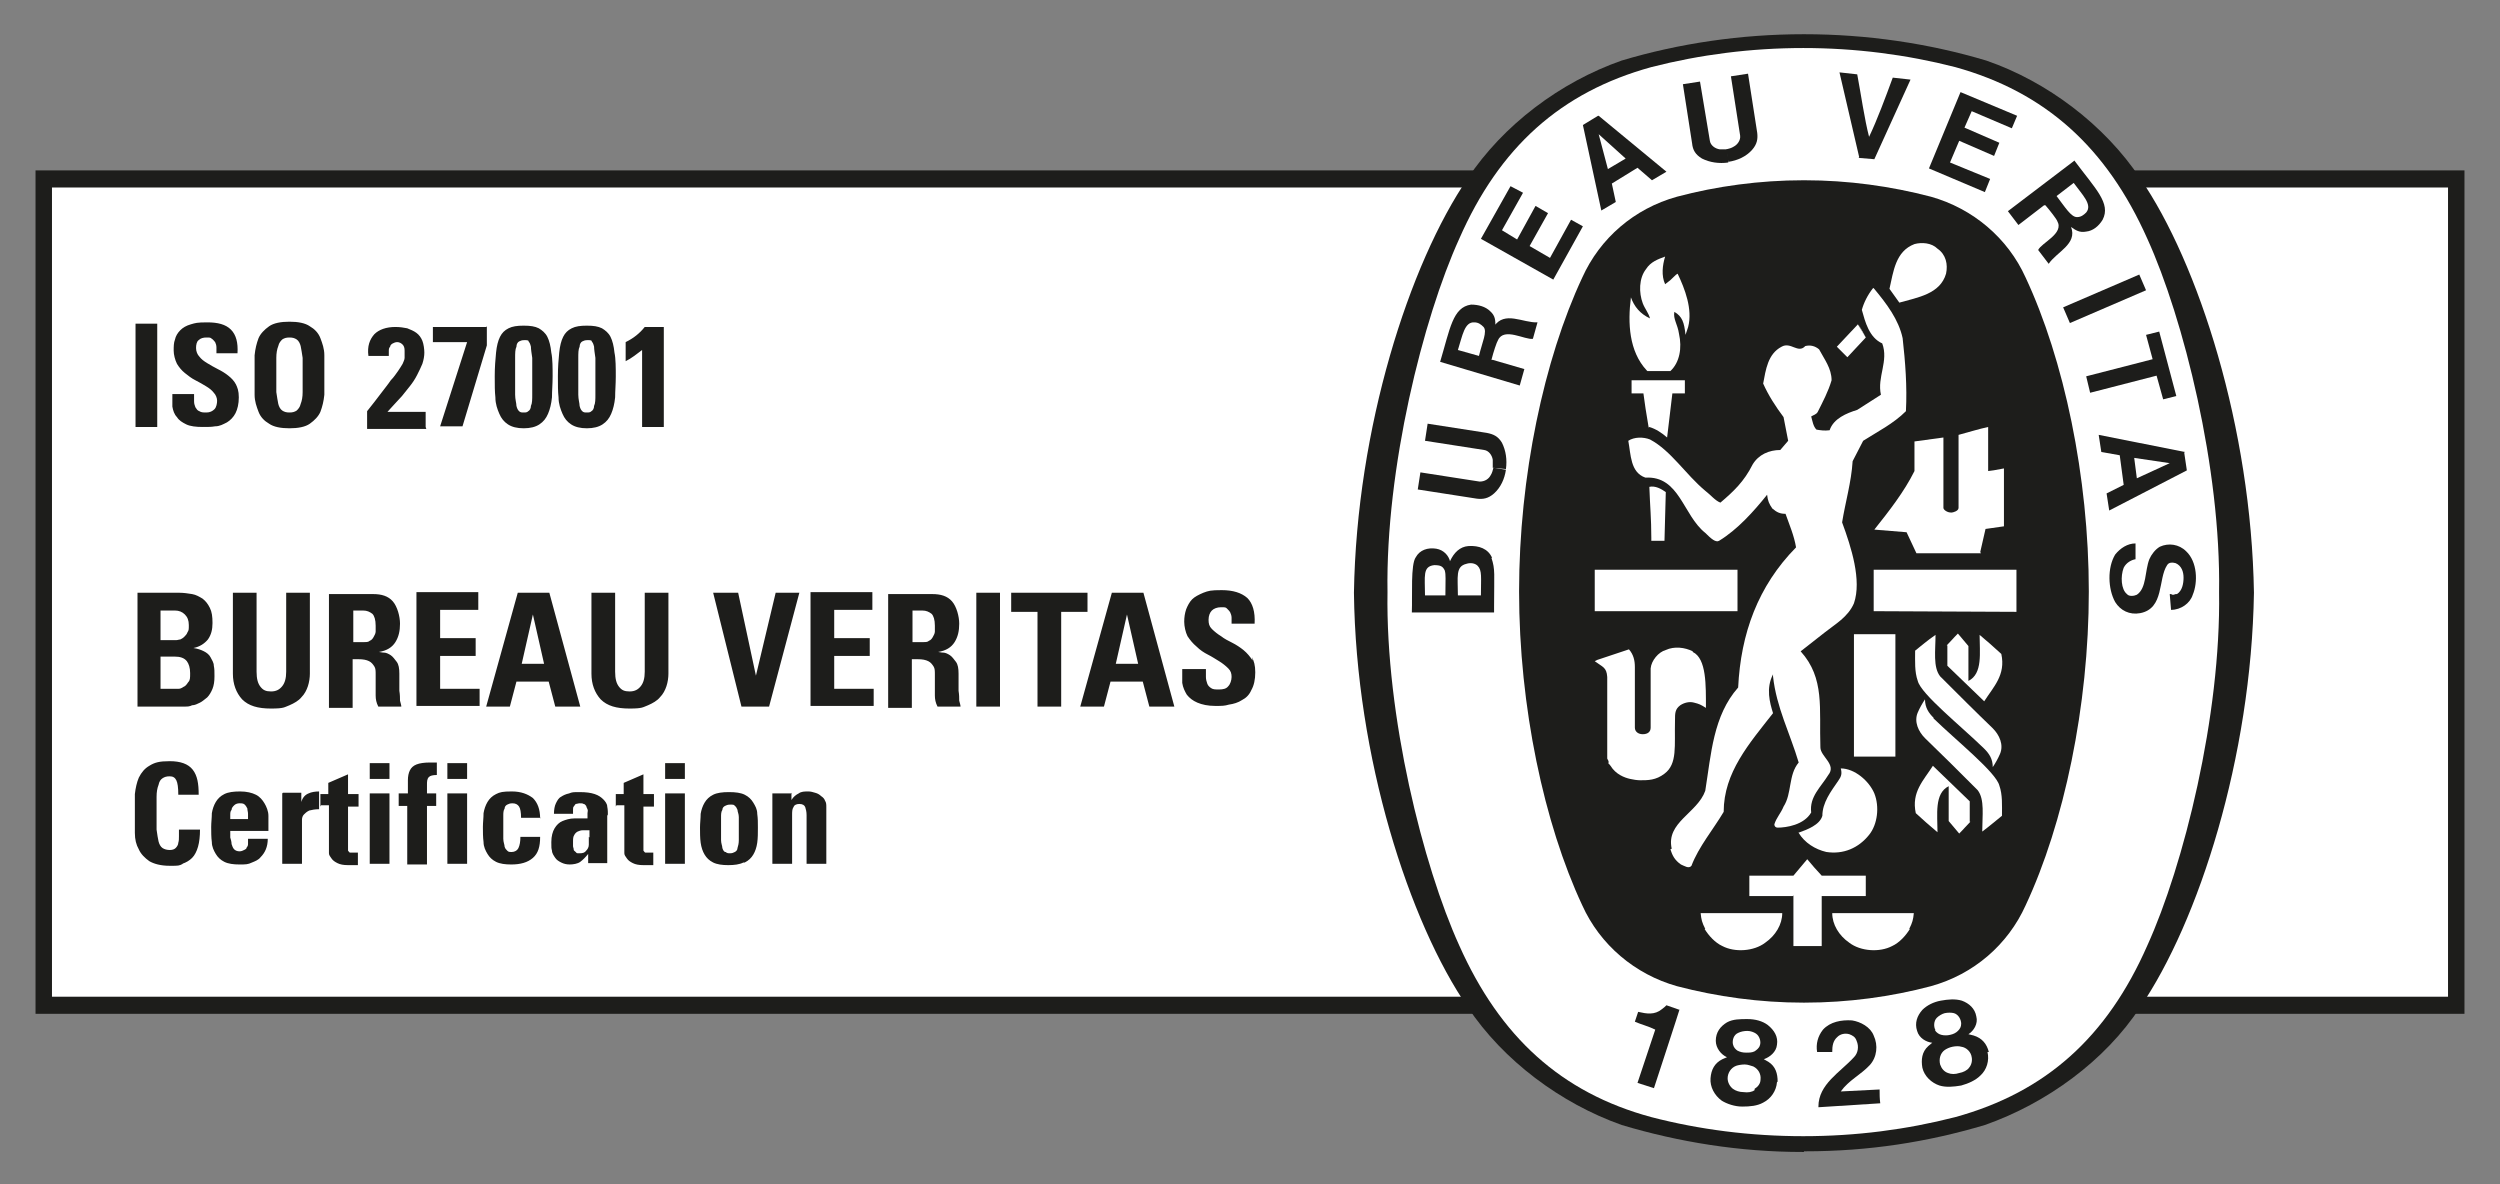 <?xml version="1.0" encoding="UTF-8"?>
<svg id="Livello_1" data-name="Livello 1" xmlns="http://www.w3.org/2000/svg" width="380" height="180" version="1.1" viewBox="0 0 380 180">
  <rect x="0" y="0" width="380" height="180" fill="#808080" stroke="none"/>
  <rect x="6.6" y="27.2" width="366.8" height="125.6" style="fill: #fff; stroke-width: 0px;"/>
  <polygon points="373.4 152.8 373.4 151.5 7.9 151.5 7.9 28.5 372.1 28.5 372.1 152.8 373.4 152.8 373.4 151.5 373.4 152.8 374.6 152.8 374.6 25.9 5.4 25.9 5.4 154.1 374.6 154.1 374.6 152.8 373.4 152.8" style="fill: #1d1d1b; stroke-width: 0px;"/>
  <path d="M95.1,54.9c.4-.2.9-.5,1.3-.8.4-.3.8-.6,1.2-.9v11.7h3.3v-15.2h-2.9c-.4.5-.8.9-1.3,1.3-.5.4-1,.7-1.6,1v2.8ZM86.9,49.9c-.6.3-1,.7-1.3,1.3-.3.6-.5,1.4-.6,2.4-.1,1-.2,2.2-.2,3.6s0,2.3.1,3.2c0,1,.3,1.8.6,2.5.3.7.7,1.2,1.3,1.6.6.4,1.4.6,2.4.6s1.8-.2,2.4-.6c.6-.4,1-.9,1.3-1.6.3-.7.5-1.5.6-2.5,0-1,.1-2,.1-3.2s0-2.7-.2-3.6c-.1-1-.3-1.8-.6-2.4-.3-.6-.8-1-1.3-1.3-.6-.3-1.3-.4-2.3-.4s-1.7.1-2.3.4ZM89.9,51.9c.2.1.3.4.4.8,0,.4.1,1,.2,1.7,0,.7,0,1.7,0,2.8s0,2.1,0,2.8c0,.7,0,1.3-.2,1.7,0,.4-.2.7-.4.8-.2.2-.4.2-.7.2s-.5,0-.7-.2c-.2-.2-.3-.4-.4-.8,0-.4-.2-1-.2-1.7,0-.7,0-1.7,0-2.8s0-2.1,0-2.8c0-.7,0-1.3.2-1.7,0-.4.2-.7.4-.8.2-.1.4-.2.8-.2s.6,0,.7.2ZM77.3,49.9c-.6.3-1,.7-1.3,1.3-.3.6-.5,1.4-.6,2.4-.1,1-.2,2.2-.2,3.6s0,2.3.1,3.2c0,1,.3,1.8.6,2.5.3.7.7,1.2,1.3,1.6.6.4,1.4.6,2.4.6s1.8-.2,2.4-.6c.6-.4,1-.9,1.3-1.6.3-.7.5-1.5.6-2.5,0-1,.1-2,.1-3.2s0-2.7-.2-3.6c-.1-1-.3-1.8-.6-2.4-.3-.6-.8-1-1.3-1.3-.6-.3-1.3-.4-2.3-.4s-1.7.1-2.3.4ZM80.3,51.9c.2.1.3.4.4.8,0,.4.1,1,.2,1.7,0,.7,0,1.7,0,2.8s0,2.1,0,2.8c0,.7,0,1.3-.2,1.7,0,.4-.2.7-.4.8-.2.2-.4.2-.7.2s-.5,0-.7-.2c-.2-.2-.3-.4-.4-.8,0-.4-.2-1-.2-1.7,0-.7,0-1.7,0-2.8s0-2.1,0-2.8c0-.7,0-1.3.2-1.7,0-.4.2-.7.4-.8.2-.1.4-.2.8-.2s.6,0,.7.2ZM73.9,49.7h-8.1v2.3h5.2l-4.1,12.8h3.4l3.7-12.3v-2.9ZM64.7,64.9v-2.3h-5.8c.3-.3.6-.7,1-1.1.4-.4.8-.9,1.2-1.3.4-.5.8-1,1.2-1.5.4-.5.8-1.1,1.1-1.7.3-.6.6-1.2.8-1.7.2-.6.3-1.2.3-1.7s-.1-1.3-.3-1.8c-.2-.5-.5-.9-.9-1.2-.4-.3-.9-.5-1.4-.7-.5-.1-1.1-.2-1.8-.2-1.4,0-2.5.4-3.2,1.1-.7.8-1.1,1.8-.9,3.3h3.1c0-.2,0-.5,0-.7,0-.3,0-.5.2-.7,0-.2.2-.4.4-.5.2-.1.4-.2.7-.2s.7.2.9.5c.2.3.2.6.2,1s0,.6,0,.9c0,.3-.2.6-.3.9-.2.3-.4.7-.7,1.1-.3.4-.6.9-1.1,1.4-.4.6-.9,1.2-1.5,2-.6.8-1.3,1.7-2.1,2.7v2.7h9ZM47.1,64.4c.7-.5,1.3-1.1,1.6-1.8.3-.8.5-1.6.6-2.6,0-1,0-2,0-3s0-2,0-3c0-1-.3-1.8-.6-2.6-.3-.8-.9-1.4-1.6-1.8-.7-.5-1.8-.7-3.1-.7s-2.4.2-3.1.7c-.7.5-1.3,1.1-1.6,1.8-.3.8-.5,1.6-.6,2.6,0,1,0,2,0,3s0,2,0,3c0,1,.3,1.8.6,2.6.3.8.9,1.4,1.6,1.8.7.5,1.8.7,3.1.7s2.4-.2,3.1-.7ZM42.9,62.4c-.3-.2-.5-.6-.6-1-.1-.5-.2-1.1-.3-1.8,0-.7,0-1.6,0-2.6s0-1.9,0-2.6c0-.7.1-1.3.3-1.8.1-.5.4-.8.6-1,.3-.2.6-.3,1.1-.3s.8.1,1.1.3c.3.2.5.6.6,1,.1.5.2,1.1.3,1.8,0,.7,0,1.6,0,2.6s0,1.9,0,2.6c0,.7-.1,1.3-.3,1.8-.1.5-.4.8-.6,1-.3.2-.6.3-1.1.3s-.8-.1-1.1-.3ZM35.9,58.5c-.3-.6-.7-1-1.2-1.4-.5-.4-1-.7-1.6-1-.6-.3-1.1-.6-1.6-.9-.5-.3-.9-.6-1.2-1-.3-.3-.5-.8-.5-1.3s.1-1,.4-1.2c.3-.3.7-.4,1.2-.4s.6,0,.8.2c.2.1.3.3.5.5.1.2.2.5.2.8,0,.3,0,.6,0,.9h3.2c.1-1.6-.2-2.8-1-3.6-.8-.8-2-1.1-3.6-1.1s-1.8.1-2.5.3c-.7.2-1.2.5-1.6.9-.4.4-.7.9-.8,1.4-.2.5-.2,1.1-.2,1.7s.2,1.4.5,2c.3.5.7,1,1.2,1.4.5.4,1,.8,1.6,1.1.6.3,1.1.6,1.6.9.5.3.9.6,1.2,1,.3.3.5.8.5,1.2s-.1,1-.4,1.3c-.3.3-.7.5-1.2.5s-.8,0-1.1-.2c-.3-.1-.4-.3-.6-.6-.1-.3-.2-.5-.2-.9,0-.3,0-.7,0-1.1h-3.3c0,.7,0,1.3,0,1.9.1.6.3,1.2.7,1.6.3.5.8.8,1.4,1.1.6.3,1.5.4,2.5.4s1.3,0,1.9-.1c.7,0,1.2-.3,1.8-.6.5-.3,1-.8,1.3-1.4.3-.6.5-1.4.5-2.4s-.2-1.5-.5-2.1ZM23.9,64.9v-15.7h-3.3v15.7h3.3Z" style="fill: #1d1d1b; stroke-width: 0px;"/>
  <path d="M190.4,100.4c-.4-.6-.8-1.1-1.4-1.6-.5-.4-1.1-.8-1.7-1.1-.6-.3-1.2-.6-1.7-1-.5-.3-1-.7-1.4-1.1-.4-.4-.5-.8-.5-1.4s.2-1.1.5-1.4c.3-.3.8-.5,1.4-.5s.7,0,.9.2c.2.2.4.4.5.6.1.2.2.5.2.8,0,.3,0,.6,0,.9h3.5c.1-1.8-.3-3.1-1.1-3.9-.9-.8-2.2-1.2-3.9-1.2s-2,.1-2.8.4c-.7.3-1.3.6-1.7,1-.4.4-.7,1-.9,1.5-.2.6-.3,1.2-.3,1.9s.2,1.6.5,2.2c.4.6.8,1.1,1.4,1.6.5.5,1.1.9,1.7,1.2.6.3,1.2.7,1.7,1,.5.3,1,.7,1.4,1.1.4.4.5.8.5,1.3s-.2,1.1-.5,1.4c-.3.4-.8.5-1.4.5s-.9,0-1.2-.2c-.3-.2-.5-.4-.6-.7-.1-.3-.2-.6-.2-1,0-.4,0-.8,0-1.2h-3.6c0,.7,0,1.5,0,2.1.1.7.4,1.3.7,1.8.4.5.9.9,1.6,1.2.7.3,1.6.5,2.7.5s1.4,0,2.1-.2c.7-.1,1.4-.3,2-.7.6-.3,1.1-.8,1.4-1.5.4-.7.6-1.6.6-2.7s-.2-1.7-.5-2.3ZM167.8,107.4l1-3.8h4.9l1,3.8h3.8l-4.7-17.3h-4.8l-4.8,17.3h3.6ZM173,100.9h-3.4l1.7-7.5h0l1.7,7.5ZM153.7,90.1v2.9h4v14.4h3.6v-14.4h4v-2.9h-11.7ZM152,107.4v-17.3h-3.6v17.3h3.6ZM138.6,100.2h.9c.7,0,1.2.1,1.6.3.4.2.6.5.8.8.2.3.2.7.2,1.2,0,.5,0,.9,0,1.5s0,1.1,0,1.7c0,.6.1,1.1.4,1.7h3.5c0-.2-.1-.5-.2-.9,0-.4,0-.9-.1-1.5,0-.5,0-1,0-1.5,0-.5,0-.9,0-1.1,0-.8-.1-1.4-.4-1.8-.3-.4-.6-.8-.9-1-.3-.2-.7-.4-1-.4-.4,0-.6-.1-.8-.1h0c1.2-.2,2-.7,2.5-1.5.5-.8.7-1.7.7-2.8s-.4-2.6-1.1-3.4c-.7-.8-1.7-1.1-3-1.1h-6.7v17.3h3.6v-7.2ZM138.6,92.8h1.6c.6,0,1,.2,1.4.5.3.3.5.9.5,1.8s0,.6,0,.9c0,.3-.2.6-.3.8-.1.2-.3.5-.6.6-.2.2-.5.2-.9.2h-1.6v-4.8ZM132.8,107.4v-2.7h-6v-5h5.4v-2.7h-5.4v-4.3h5.8v-2.7h-9.4v17.3h9.6ZM112.7,107.4h4.2l4.6-17.3h-3.6l-3,12.6h0l-2.7-12.6h-3.8l4.3,17.3ZM98,90.1v12c0,1-.2,1.7-.6,2.2-.4.5-.9.8-1.7.8s-1.2-.2-1.6-.7c-.4-.5-.6-1.2-.6-2.3v-12h-3.6v12.3c0,1.6.5,2.9,1.4,3.9,1,1,2.4,1.4,4.4,1.4s2-.2,2.8-.5c.7-.3,1.4-.7,1.8-1.2.5-.5.8-1.1,1-1.7.2-.6.3-1.3.3-1.9v-12.3h-3.6ZM77.5,107.4l1-3.8h4.9l1,3.8h3.8l-4.7-17.3h-4.8l-4.8,17.3h3.6ZM82.7,100.9h-3.4l1.7-7.5h0l1.7,7.5ZM72.9,107.4v-2.7h-6v-5h5.4v-2.7h-5.4v-4.3h5.8v-2.7h-9.4v17.3h9.6ZM53.6,100.2h.9c.7,0,1.2.1,1.6.3.4.2.6.5.8.8.2.3.2.7.2,1.2,0,.5,0,.9,0,1.5s0,1.1,0,1.7c0,.6.1,1.1.4,1.7h3.5c0-.2-.1-.5-.2-.9,0-.4,0-.9-.1-1.5,0-.5,0-1,0-1.5,0-.5,0-.9,0-1.1,0-.8-.1-1.4-.4-1.8-.3-.4-.6-.8-.9-1-.3-.2-.7-.4-1-.4-.4,0-.6-.1-.8-.1h0c1.2-.2,2-.7,2.5-1.5.5-.8.7-1.7.7-2.8s-.4-2.6-1.1-3.4c-.7-.8-1.7-1.1-3-1.1h-6.7v17.3h3.6v-7.2ZM53.6,92.8h1.6c.6,0,1,.2,1.4.5.3.3.5.9.5,1.8s0,.6,0,.9c0,.3-.2.6-.3.8-.1.2-.3.5-.6.6-.2.2-.5.2-.9.2h-1.6v-4.8ZM43.5,90.1v12c0,1-.2,1.7-.6,2.2-.4.5-.9.8-1.7.8s-1.2-.2-1.6-.7c-.4-.5-.6-1.2-.6-2.3v-12h-3.6v12.3c0,1.6.5,2.9,1.4,3.9,1,1,2.4,1.4,4.4,1.4s2-.2,2.8-.5c.7-.3,1.4-.7,1.8-1.2.5-.5.8-1.1,1-1.7.2-.6.3-1.3.3-1.9v-12.3h-3.6ZM27.2,107.4c.3,0,.6,0,.9,0,.4,0,.7,0,1.1-.2.4,0,.8-.2,1.2-.4.4-.2.7-.5,1.1-.8.3-.3.6-.8.8-1.3.2-.5.3-1.1.3-1.9s0-1.1-.1-1.6c0-.5-.3-.9-.5-1.3-.2-.4-.6-.7-1-.9-.4-.2-.9-.4-1.6-.5h0c1-.2,1.7-.7,2.2-1.3.5-.7.7-1.5.7-2.5s-.1-1.7-.4-2.3c-.3-.6-.6-1-1.1-1.4-.5-.3-1-.6-1.6-.7-.6-.1-1.3-.2-1.9-.2h-6.4v17.3h6.4ZM24.4,99.8h2.1c.9,0,1.5.2,1.9.7.3.4.5,1,.5,1.8s0,1.1-.3,1.4c-.2.3-.4.6-.7.7-.3.2-.5.3-.8.3-.3,0-.5,0-.7,0h-2v-4.9ZM24.4,92.8h2.2c.6,0,1.1.2,1.5.6.4.4.6.9.6,1.6s0,.8-.2,1.1c-.1.3-.3.5-.5.7-.2.2-.4.3-.6.4-.2,0-.4.1-.6.1h-2.4v-4.4Z" style="fill: #1d1d1b; stroke-width: 0px;"/>
  <path d="M120.4,120.6h-3v10.7h3v-7.4c0-.5,0-.9.2-1.2.1-.3.4-.5.9-.5s.8.2.9.5c.1.3.2.7.2,1.2v7.4h3v-8.6c0-.4,0-.7-.2-1-.1-.3-.3-.5-.6-.7-.2-.2-.5-.4-.9-.5-.3-.1-.7-.2-1-.2-.6,0-1.1,0-1.5.3-.4.2-.8.5-1.1,1h0v-1.1ZM113.2,131.1c.6-.3,1-.7,1.3-1.2.3-.5.5-1.1.6-1.8s.1-1.5.1-2.3,0-1.4-.1-2.1c0-.7-.3-1.2-.6-1.7-.3-.5-.7-.9-1.3-1.2-.6-.3-1.4-.4-2.4-.4s-1.8.1-2.4.4c-.6.3-1,.7-1.3,1.2-.3.5-.5,1.1-.6,1.7,0,.7-.1,1.4-.1,2.1s0,1.6.1,2.3.3,1.3.6,1.8c.3.5.7.9,1.3,1.2.6.3,1.4.4,2.3.4s1.7-.1,2.3-.4ZM110.2,129.5c-.2-.1-.3-.3-.4-.6,0-.3-.2-.7-.2-1.2,0-.5,0-1.2,0-2s0-1,0-1.5c0-.4,0-.8.2-1.1,0-.3.2-.5.4-.6.2-.1.4-.2.8-.2s.6,0,.7.2c.2.1.3.4.4.6,0,.3.2.6.2,1.1,0,.4,0,.9,0,1.5,0,.8,0,1.5,0,2,0,.5-.1.9-.2,1.2,0,.3-.2.5-.4.6-.2.1-.4.2-.7.2s-.5,0-.7-.2ZM104.1,120.6h-3v10.7h3v-10.7ZM101.1,116v2.4h3v-2.4h-3ZM93.7,122.4h1.2v6.6c0,.2,0,.4,0,.7,0,.3.2.5.4.8.2.3.5.5.9.7.4.2.9.3,1.6.3s.7,0,.9,0c.2,0,.5,0,.6,0v-1.9c0,0-.2,0-.3,0h-.3c-.2,0-.4,0-.6,0-.1,0-.2-.2-.3-.3,0-.1,0-.3,0-.4,0-.2,0-.4,0-.6v-5.7h1.6v-1.9h-1.6v-3l-3,1.3v1.7h-1.2v1.9ZM92.4,124c0-.5,0-.9-.1-1.4,0-.4-.3-.8-.6-1.1-.3-.3-.7-.6-1.3-.8-.6-.2-1.3-.3-2.3-.3s-1.1,0-1.6.2c-.5.1-.9.3-1.2.5-.4.2-.6.6-.8,1-.2.4-.3,1-.3,1.6h2.9c0-.2,0-.4,0-.6,0-.2,0-.4.1-.5s.2-.3.3-.4c.2,0,.4-.1.6-.1s.5,0,.6.1c.2,0,.3.2.4.3,0,.1.1.3.2.5s0,.4,0,.6v.8c-.7,0-1.4,0-2,0-.7,0-1.3.2-1.8.4-.5.2-.9.6-1.2,1.1-.3.5-.5,1.2-.5,2.1s0,.9.1,1.3c0,.4.3.8.5,1.1.2.3.5.5.9.7.4.2.8.3,1.3.3s1.2-.1,1.6-.4c.4-.3.8-.7,1.2-1.2h0v1.4h2.9c0-.3,0-.7,0-1,0-.3,0-.7,0-1v-5.4ZM89.5,127.2c0,.4,0,.8,0,1.2,0,.4-.2.7-.4.9-.2.3-.5.4-1,.4s-.4,0-.6-.2-.3-.2-.3-.4c0-.2-.1-.3-.1-.5,0-.2,0-.4,0-.6,0-.5,0-.8.2-1.1.1-.2.3-.4.5-.5.2-.1.5-.2.8-.2.3,0,.7,0,1,0,0,.3,0,.6,0,1.1ZM82.1,124.4c0-1.4-.4-2.4-1.1-3.1-.8-.6-1.8-1-3.2-1s-1.8.1-2.4.4c-.6.3-1,.7-1.3,1.2-.3.5-.5,1.1-.6,1.7,0,.7-.1,1.4-.1,2.1s0,1.6.1,2.3c0,.7.3,1.3.6,1.8.3.5.7.9,1.3,1.2.6.3,1.4.4,2.3.4,1.4,0,2.5-.3,3.3-1,.8-.7,1.1-1.7,1.1-3.2h-3c0,.7-.1,1.3-.3,1.7-.2.4-.6.6-1,.6s-.5,0-.7-.2-.3-.3-.4-.6c0-.3-.2-.7-.2-1.2,0-.5,0-1.2,0-2s0-1,0-1.5c0-.4,0-.8.2-1.1,0-.3.2-.5.4-.6.2-.1.4-.2.8-.2.5,0,.8.2,1,.5.2.3.3.9.3,1.7h3ZM71,120.6h-3v10.7h3v-10.7ZM68,116v2.4h3v-2.4h-3ZM66.4,115.9c-.2,0-.4,0-.5,0s-.3,0-.5,0c-.9,0-1.6.1-2.1.3-.5.2-.8.5-1,.9-.2.4-.3.9-.3,1.5,0,.6,0,1.3,0,2h-1.4v1.9h1.3v8.9h3v-8.9h1.4v-1.9h-1.4v-1.3c0-.5,0-.9.3-1.2.2-.2.6-.3,1.2-.3v-1.9ZM59.2,120.6h-3v10.7h3v-10.7ZM56.2,116v2.4h3v-2.4h-3ZM48.8,122.4h1.2v6.6c0,.2,0,.4,0,.7,0,.3.2.5.4.8.2.3.5.5.9.7.4.2.9.3,1.6.3s.7,0,.9,0c.2,0,.5,0,.6,0v-1.9c0,0-.2,0-.3,0h-.3c-.2,0-.4,0-.6,0-.1,0-.2-.2-.3-.3,0-.1,0-.3,0-.4,0-.2,0-.4,0-.6v-5.7h1.6v-1.9h-1.6v-3l-3,1.3v1.7h-1.2v1.9ZM42.9,120.6v10.7h3v-5.8c0-.3,0-.6,0-.9,0-.3.1-.6.3-.8s.4-.4.8-.6c.4-.1.9-.2,1.5-.2v-2.7c-.6,0-1.2.1-1.6.3-.5.2-.9.6-1.1,1.3h0v-1.4h-2.8ZM40.8,126.4c0-.9,0-1.7,0-2.4,0-.7-.3-1.4-.6-1.9-.3-.5-.7-1-1.3-1.3-.6-.3-1.4-.5-2.4-.5s-1.8.1-2.4.4c-.6.3-1,.7-1.3,1.2-.3.5-.5,1.1-.6,1.7,0,.7-.1,1.4-.1,2.1s0,1.6.1,2.3c0,.7.3,1.3.6,1.8.3.5.7.9,1.3,1.2.6.3,1.4.4,2.3.4s1.3,0,1.9-.3c.5-.2,1-.4,1.3-.8.7-.7,1.1-1.6,1.1-2.8h-3c0,.2,0,.5,0,.7,0,.2,0,.4-.2.6,0,.2-.2.3-.4.4-.2.1-.4.2-.7.2s-.6-.1-.8-.3c-.2-.2-.3-.5-.4-.8,0-.3-.1-.7-.2-1,0-.4,0-.7,0-1h5.8ZM35,124.7c0-.2,0-.5,0-.8s0-.6.2-.8c0-.3.2-.5.4-.7.2-.2.5-.3.8-.3s.6,0,.8.2c.2.2.3.4.4.6,0,.3.1.5.1.8,0,.3,0,.6,0,.8h-2.8ZM27.7,131.3c.6-.2,1.1-.5,1.5-.9.4-.4.7-1,.9-1.7.2-.7.3-1.6.3-2.6h-3.2c0,.3,0,.6,0,1,0,.4,0,.7-.1,1,0,.3-.2.6-.4.8-.2.2-.5.3-.9.3s-.8-.1-1.1-.3c-.3-.2-.5-.6-.6-1-.1-.5-.2-1-.3-1.8,0-.7,0-1.6,0-2.5s0-1.8,0-2.5c0-.7.1-1.3.3-1.8.1-.5.3-.8.6-1,.3-.2.6-.3,1.1-.3s.8.2,1,.6c.2.4.3,1.1.3,2.2h3.1c0-1.7-.2-2.9-.9-3.8-.7-.9-1.9-1.3-3.5-1.3s-2.3.2-3.1.7c-.7.4-1.2,1-1.6,1.8-.3.7-.5,1.6-.6,2.5,0,1,0,1.9,0,3s0,2,0,2.9c0,1,.2,1.8.6,2.5.3.7.9,1.3,1.6,1.8.7.4,1.7.7,3.1.7s1.4,0,2-.3Z" style="fill: #1d1d1b; stroke-width: 0px;"/>
  <path d="M274.2,175h.2c9.6,0,18.6-1.4,27.3-4,9.4-3.3,18.3-9.8,23.6-17.9,8.9-13,16.9-38,17.3-63h0c-.4-25-8.4-50.1-17.3-63-5.4-8.1-14.1-14.7-23.4-17.9-8.7-2.6-18.1-4-27.7-4s-19,1.4-27.7,4c-9.4,3.3-18,9.8-23.4,17.9-8.9,13-16.9,38-17.3,63h0c.3,25,8.4,50.1,17.3,63,5.4,8.1,14.1,14.6,23.4,17.9,8.7,2.6,17.9,4.1,27.5,4.1h.2Z" style="fill: #1d1d1b; stroke-width: 0px;"/>
  <path d="M337.3,90c.3,18.8-5.4,41.6-10.9,53.7-6.1,13.9-15.4,22.3-29.2,26.1-7.4,1.9-15.1,2.9-23.1,2.9s-15.8-1-23.1-2.9c-13.7-3.7-23-12.2-29.2-26.1-5.5-12.1-11.2-34.9-10.9-53.7-.3-18.8,5.4-41.6,10.9-53.7,6.1-13.9,15.4-22.3,29.2-26.1,7.4-1.9,15.2-2.9,23.1-2.9s15.7,1,23.1,2.9c13.7,3.8,23,12.2,29.2,26.1,5.5,12.1,11.2,34.9,10.9,53.7Z" style="fill: #fff; stroke-width: 0px;"/>
  <path d="M274.3,27.4c6.6,0,13.1.9,19.2,2.5,6.4,1.8,11.7,6.3,14.4,12.3,5.8,12.4,9.6,30.2,9.6,47.7s-3.8,35.3-9.6,47.7c-2.7,6-7.9,10.5-14.4,12.3-6,1.6-12.6,2.5-19.2,2.5h-.2c-6.6,0-13.1-.9-19.2-2.5-6.4-1.8-11.7-6.3-14.4-12.3-5.8-12.4-9.6-30.2-9.6-47.7s3.8-35.3,9.6-47.7c2.7-6,7.9-10.5,14.4-12.3,6-1.6,12.6-2.5,19.2-2.5h.2Z" style="fill: #1d1d1b; stroke-width: 0px;"/>
  <path d="M283.6,51.3c-.9-1.5-.2-.2-1.1-2" style="fill: #fff; stroke-width: 0px;"/>
  <rect x="242.4" y="86.6" width="21.7" height="6.3" style="fill: #fff; stroke-width: 0px;"/>
  <path d="M259.2,141.2c-.5-1-.6-1.4-.7-2.4,4.5,0,7.6,0,12.4,0,0,1.7-1,3.4-2.6,4.5-1.7,1.3-4.6,1.5-6.5.5-1.1-.5-2.1-1.6-2.7-2.6Z" style="fill: #fff; stroke-width: 0px;"/>
  <path d="M272.5,136.2h-6.6s0-3.1,0-3.1h6.7s2.1-2.5,2.1-2.5c1,1.2,1.1,1.3,2.2,2.5h6.7v3.1h-6.7v7.6h-4.3v-7.7Z" style="fill: #fff; stroke-width: 0px;"/>
  <path d="M273.3,126.6c1.4-.5,3.3-1.2,3.7-2.6,0-2,1.3-3.7,2.4-5.3.5-.7.6-1.1.4-1.9,2.1,0,4.3,1.9,5.1,3.8.8,2,.5,4.7-.8,6.3-1.6,2-3.9,3-6.5,2.6-1.7-.4-3.3-1.4-4.2-2.9Z" style="fill: #fff; stroke-width: 0px;"/>
  <path d="M257.3,99c-1.2-.6-2.8-.8-4.1-.2-1.1.3-2.2,1.6-2.3,2.8,0,3.8,0,4.9,0,9,0,.6-.4,1-1.2,1-.7,0-1.2-.4-1.2-1v-9.2c0-1-.2-1.9-.9-2.7l-4.8,1.6-.4.2c1.2.9,1.8.9,1.9,2.4v11.8s0,.6,0,.6l.2.4v.4c.1,0,.3.3.3.3.8,1.3,2.1,1.8,3,2,.4.1,1.1.2,1.5.2,1.2,0,2.4,0,3.7-1,2-1.5,1.5-4.2,1.6-8.1,0-1.1,0-1.7.8-2.3.6-.4,1.4-.6,2.1-.4.8.2,1,.3,1.8.8,0-3.4.1-7.5-2-8.5Z" style="fill: #fff; stroke-width: 0px;"/>
  <path d="M301.5,113.7c-3.5-3.4-9.5-8.2-10-10.2-.5-1.4-.4-3-.4-4.6,1-.8,1.8-1.5,3.1-2.4,0,2.4-.4,4.9.7,6.3,2.8,2.8,5.4,5.4,8,7.9,1,1,1.7,2.5,1.1,3.9-.3.7-.7,1.4-1.1,2,0-1.3-.6-2.1-1.3-2.8Z" style="fill: #fff; stroke-width: 0px;"/>
  <path d="M281.8,96.4c2.7,0,3.5,0,6.3,0v18.6h-6.3v-18.6Z" style="fill: #fff; stroke-width: 0px;"/>
  <path d="M295.9,98.1c.7-.7.9-1,1.7-1.8l1.6,1.9v5.3c2.2-1.1,1.7-4.3,1.7-7,1.3,1.1,2,1.7,3.3,2.9.7,3.2-1.2,5-2.6,7.2l-5.6-5.4v-3.1Z" style="fill: #fff; stroke-width: 0px;"/>
  <path d="M301,83.9l.8-3.5,2.8-.4v-8.8c-1.1.2-1.5.3-2.4.4v-6.7c-1.4.3-3,.8-4.5,1.2v11.1c0,.5-.9.7-1,.7h-.2c-.5,0-1.1-.4-1.1-.7v-10.7l-4.4.6v4.5c-1.6,3.2-3.8,6-6.1,8.9,2.4.2,2.5.2,4.9.4l1.5,3.2h9.8Z" style="fill: #fff; stroke-width: 0px;"/>
  <path d="M251,81.7c0-2.9-.2-4.8-.3-7.7.9-.2,1.8.3,2.5.8-.1,3.7-.1,3.6-.2,7.4h-2v-.6Z" style="fill: #fff; stroke-width: 0px;"/>
  <path d="M250.6,65c-.5-2.9-.5-3.1-.8-5.2h-1.8v-2c3.2,0,4.9,0,8.1,0v2h-1.9l-.8,6.7c-.8-.7-1.7-1.3-2.7-1.6Z" style="fill: #fff; stroke-width: 0px;"/>
  <path d="M250.3,56.3c-2.7-2.9-2.9-7.2-2.4-11.1h0c.5,1.4,1.4,2.5,2.9,3.2-.2-.8-.8-1.5-1.1-2.3-.6-1.6-.6-3.8.5-5.2.7-1.1,1.8-1.5,2.9-1.9-.4,1.3-.6,2.9,0,4.2.8-.6.8-.6,1.4-1.2.2-.2.3-.3.5-.4,1.1,2.3,2.3,5.4,1.6,8.1l-.4,1.2c-.2-1.9-.5-2.8-1.7-3.5-.2,1.1.5,1.9.7,3.3.5,2.2.1,4.4-1.3,5.7h-3.5Z" style="fill: #fff; stroke-width: 0px;"/>
  <path d="M283.6,51.3l-2.8,3c-.7-.7-.8-.8-1.6-1.6,1.4-1.5,1.6-1.7,3.2-3.4" style="fill: #fff; stroke-width: 0px;"/>
  <path d="M287.2,43.9c.6-2.6.9-5.7,3.8-6.8,1.1-.3,2.6-.2,3.5.7,1.3.9,1.6,2.4,1.3,3.8-.9,3.1-4.3,3.6-7.1,4.4l-1.5-2.1Z" style="fill: #fff; stroke-width: 0px;"/>
  <polygon points="306.5 86.6 306.5 93 284.8 92.9 284.8 86.6 306.5 86.6" style="fill: #fff; stroke-width: 0px;"/>
  <path d="M254.1,129c-.9-4,3.9-5.4,5.1-8.8.9-5.6,1.2-11.4,5-15.7.4-8.2,3-15.4,8.8-21.3-.3-1.8-1-3.4-1.6-5.1-.8,0-1.3-.2-2-.8-.5-.7-.7-1.2-.8-2.1-2,2.5-4.5,5.3-7.3,7-.5.3-1.2-.3-2.1-1.2-3.4-2.7-3.9-8.7-9.1-8.4-2.3-.8-2.2-3.5-2.6-5.6.9-.6,2.3-.6,3.3-.2,3.2,1.7,5.4,5.3,8.4,7.8.8.6,1.5,1.5,2.3,1.8,2-1.7,3.6-3.2,4.9-5.8.9-1.5,2.5-2.2,4.2-2.2l1.2-1.4-.7-3.6c-1.2-1.6-2.3-3.3-3.1-5.1.4-2.1.7-4.5,2.8-5.6,1.4-.8,2.5,1.1,3.6-.1.8-.2,1.5,0,2.1.5.8,1.5,1.9,2.9,1.9,4.7-.5,1.7-1.3,3.2-2.1,4.8-.2.4-.7.5-1,.7.2.7.3,1.5.8,2,.6.1,1.2.2,2,.1.6-1.8,2.6-2.6,4.2-3.1l3.6-2.3c-.6-2.7,1.2-5.1.2-7.8-2-.9-2.6-3.3-3.1-5.1.3-1.1.9-2.3,1.7-3.3h.1c2,2.4,3.8,4.8,4.4,7.6.4,3.6.7,7.3.5,11.1-1.9,1.9-4.3,3.1-6.5,4.5l-1.6,3.1c-.2,3.2-1.1,6.2-1.6,9.3,1.4,3.8,3,8.8,1.8,12.3-.9,2.1-2.9,3.2-4.4,4.4l-3.7,2.9c3.7,4.1,2.8,8.7,3,14.6,0,1.4,2.5,2.6,1.2,4.2-1.1,1.8-2.9,3.3-2.6,5.7-1.1,1.9-3.8,2.3-5.1,2.3-.3,0-.5-.2-.5-.5.3-1,1-1.7,1.4-2.7,1.3-2,.7-4.8,2.3-6.7-1.3-4.4-3.4-8.4-3.9-13.1v-.3c-1.1,2.1-.5,4.3,0,5.9-3.6,4.6-7.5,9-7.5,15-1.6,2.7-3.8,5.3-4.9,8.2-.4.5-1.1,0-1.6-.2-1-.7-1.3-1.4-1.6-2.3Z" style="fill: #fff; stroke-width: 0px;"/>
  <path d="M293.9,109.2c3.5,3.4,9.5,8.2,10,10.2.5,1.4.4,3,.4,4.6-1,.8-1.8,1.5-3,2.4,0-2.4.4-4.9-.7-6.3-2.8-2.8-5.4-5.4-8-7.9-1-1-1.7-2.5-1.1-3.9.3-.7.7-1.4,1.1-2,0,1.3.6,2.1,1.3,2.8Z" style="fill: #fff; stroke-width: 0px;"/>
  <path d="M299.5,124.9c-.7.7-.9,1-1.7,1.8l-1.6-1.9v-5.3c-2.2,1.1-1.7,4.3-1.7,7-1.3-1.1-2-1.7-3.3-2.9-.7-3.2,1.2-5,2.6-7.2l5.6,5.4v3.1Z" style="fill: #fff; stroke-width: 0px;"/>
  <path d="M290.2,141.2c.5-1,.6-1.4.7-2.4-4.5,0-7.6,0-12.4,0,0,1.7,1,3.4,2.6,4.5,1.7,1.3,4.6,1.5,6.5.5,1.1-.5,2.1-1.6,2.7-2.6Z" style="fill: #fff; stroke-width: 0px;"/>
  <path d="M276.4,168.2c0-3.4,3.3-5.2,5.4-7.5.6-.6.8-1.6.4-2.5-.2-.6-.6-.8-1.1-1-.7-.2-1.4,0-1.8.4-.7.6-.8,1.4-.8,2.3h-2.3c-.2-1.2.1-2.4.9-3.4,1.1-1.2,2.8-1.5,4.4-1.4,1.3.2,2.8,1,3.3,2.3.7,1.5.5,3.3-.6,4.5-1.4,1.5-3.2,2.3-4.4,4l5.9-.3c0,.7,0,1.4.1,2.1l-9.4.6Z" style="fill: #1d1d1b; stroke-width: 0px;"/>
  <path d="M255.3,153.4h0c0,.1-3.9,12-3.9,12l-2.5-.8,2.7-8.1h0c-1-.5-2.2-.8-3.1-1.2l.5-1.5c1.3.3,2.5.5,3.6-.4.4-.3.5-.4.7-.6l2,.7Z" style="fill: #1d1d1b; stroke-width: 0px;"/>
  <path d="M302.3,159.9c-.3-1.2-1-2.1-2.3-2.5l-.8-.2c.8-.5,1.5-1.6,1.2-2.7-.2-1.2-1.1-2-2.2-2.4-1-.3-2.1-.2-3.2,0-1.1.2-2.1.7-2.8,1.4-.8.9-1.2,2-.8,3.2.3,1.1,1.4,1.7,2.3,1.8l-.6.5c-1,.9-1.1,2.1-.9,3.3.3,1.3,1.4,2.3,2.6,2.7,1,.3,2.1.2,3.3,0,1.1-.3,2.2-.8,2.9-1.5,1-.9,1.4-2.3,1.1-3.6ZM294.2,156.6c-.3-.5-.3-1.4.2-1.9.3-.3.8-.6,1.2-.7.5-.1,1-.1,1.4,0,.7.2,1.1,1,1.1,1.6,0,.5-.2.8-.5,1.1-.3.3-.7.5-1.2.6-.4.1-.9.1-1.3,0-.4-.1-.7-.3-1-.7ZM299.3,162.3c-.3.4-.9.7-1.5.8-.6.2-1.2.2-1.7,0-.6-.2-1-.7-1.2-1.3-.2-.8,0-1.7.7-2.2.3-.2.7-.4,1.2-.5.5-.1,1-.1,1.3,0,.8.1,1.5.8,1.6,1.6.1.5,0,1.2-.5,1.7Z" style="fill: #1d1d1b; stroke-width: 0px;"/>
  <path d="M270.2,164.4c0-1.2-.3-2.3-1.4-3l-.7-.4c.9-.3,1.9-1.1,2-2.2.2-1.2-.4-2.2-1.4-3-.8-.6-1.9-.9-3.1-.9-1.1,0-2.2,0-3.1.5-1,.6-1.7,1.5-1.7,2.8,0,1.1.8,2.1,1.7,2.5l-.7.3c-1.2.6-1.7,1.6-1.8,2.9-.1,1.3.6,2.6,1.7,3.4.8.5,2,.9,3.1.9,1.2,0,2.3-.1,3.2-.6,1.2-.6,2-1.8,2.1-3.1ZM263.4,158.7c-.1-.6.1-1.4.8-1.7.4-.2.9-.3,1.4-.3.5,0,1,.2,1.3.4.6.4.8,1.3.6,1.8-.1.4-.5.7-.8.9-.4.2-.8.2-1.3.2-.5,0-.9-.1-1.3-.3-.3-.2-.6-.5-.7-1ZM266.7,165.7c-.4.3-1,.4-1.7.3-.6,0-1.2-.2-1.6-.5-.5-.4-.8-1-.8-1.6,0-.8.5-1.6,1.3-1.9.3-.1.8-.2,1.3-.2.5,0,.9.2,1.3.3.8.4,1.2,1.2,1.1,2,0,.6-.4,1.1-.9,1.4Z" style="fill: #1d1d1b; stroke-width: 0px;"/>
  <rect x="313.5" y="43.9" width="12.6" height="2.6" transform="translate(8.3 130.4) rotate(-23.3)" style="fill: #1d1d1b; stroke-width: 0px;"/>
  <path d="M282.6,23.9l-3-12.9,2.7.3c.6,3.2,1.1,6.8,1.8,9.5,1.2-2.5,2.5-6,3.6-9l2.7.3-5.5,12.1-2.4-.2Z" style="fill: #1d1d1b; stroke-width: 0px;"/>
  <polygon points="233.4 31.3 230.6 36.4 228.3 35 231.5 29.3 229.6 28.3 225.1 36.3 236.1 42.5 240.6 34.4 238.8 33.4 235.6 39.2 232.5 37.4 235.3 32.4 233.4 31.3" style="fill: #1d1d1b; stroke-width: 0px;"/>
  <path d="M226.8,84.8c-.6-1.4-2-1.9-3.6-1.8-1.3.1-2.2,1-2.8,2.3-.2-.8-.9-1.7-2.1-1.9-1.3-.2-2.5.2-3.1,1.3-.8,1.1-.5,5.7-.6,8.4h12.5s0-.9,0-.9c0-5,.2-5.6-.4-7.4ZM219.7,90.5h-3.1c0-2.9-.4-4.4,1.4-4.6,1,0,1.3.2,1.6.8.2.7.1,1.3.1,3.8ZM225.1,90.5h-3.5s0,0,0,0c0-2.8-.4-4.4,1.3-4.8.6-.2,1.3-.1,1.7.3.7.7.5,1.8.5,4.4Z" style="fill: #1d1d1b; stroke-width: 0px;"/>
  <polygon points="326.2 50.9 328.2 50.4 330.8 60.2 328.8 60.7 327.8 57.1 317.7 59.7 317.1 57.2 327.2 54.6 326.2 50.9" style="fill: #1d1d1b; stroke-width: 0px;"/>
  <path d="M262.7,24.7c-1.4.2-2.8,0-4-.6-1-.6-1.4-1.3-1.5-2.3l-1.4-9,2.6-.4,1.5,9c.1.7.8,1.2,1.5,1.3.4,0,.8,0,1.2,0" style="fill: #1d1d1b; stroke-width: 0px;"/>
  <path d="M262.7,24.6c1.4-.2,2.7-.8,3.6-1.8.8-.9.9-1.7.8-2.6l-1.4-9-2.6.4,1.4,9c.1.7-.4,1.4-1,1.7-.3.2-.7.3-1.1.4" style="fill: #1d1d1b; stroke-width: 0px;"/>
  <path d="M332.1,68.7l-13.1-2.6.4,2.6,2.8.5.6,4.5-2.6,1.3.4,2.6,11.8-6.1-.4-2.7ZM324.8,72.7l-.4-3.1,5.4.8h0s0,0,0,0h0s0,0,0,0l-5,2.3Z" style="fill: #1d1d1b; stroke-width: 0px;"/>
  <path d="M330.2,90.4h.2s.3-.1.3-.1h.2c.8-.5,1-1.6,1-2.5,0-.9-.3-1.8-1.2-2.2-.4-.1-1-.2-1.3.3-1.4,2.1-.4,6.6-4.1,7.3-1.6.3-3-.4-3.8-1.7-1.1-2-1.2-5.2,0-7.2.8-1,1.9-1.7,3.1-1.7v2.4c-.6.1-1.4.5-1.8,1.3-.5,1.3-.4,3.3.5,4,.3.4,1.1.3,1.5.1,1.5-1,1.2-3.6,1.9-5.4.3-.7.9-1.5,1.6-1.9,1.3-.6,2.9-.4,4,.7,1.7,1.6,1.8,4.7,1,6.6-.4,1.3-1.8,2.3-3.3,2.3l-.2-2.4h.2Z" style="fill: #1d1d1b; stroke-width: 0px;"/>
  <path d="M228.9,71.4c-.2,1.4-.8,2.7-1.8,3.6-.9.8-1.7.9-2.6.8l-9-1.4.4-2.6,9,1.4c.8,0,1.4-.4,1.7-1,.2-.3.3-.7.4-1.1" style="fill: #1d1d1b; stroke-width: 0px;"/>
  <path d="M228.9,71.3c.2-1.4,0-2.8-.6-4-.6-1-1.3-1.3-2.3-1.5l-9-1.4-.4,2.6,9,1.4c.7.1,1.2.8,1.3,1.5,0,.4,0,.8,0,1.2" style="fill: #1d1d1b; stroke-width: 0px;"/>
  <path d="M242.9,17.6l-2.3,1.4,2.8,13,2.2-1.3-.6-2.8,3.9-2.4,2.2,1.9,2.2-1.3-10.3-8.5ZM244.4,25.7l-1.4-5.3h0s0,0,0,0h0s0,0,0,0l4.1,3.7-2.7,1.6Z" style="fill: #1d1d1b; stroke-width: 0px;"/>
  <polygon points="303.9 21.7 298.6 19.4 299.7 16.9 305.8 19.5 306.6 17.6 298 14 293.2 25.6 301.7 29.2 302.5 27.2 296.4 24.7 297.8 21.4 303.1 23.7 303.9 21.7" style="fill: #1d1d1b; stroke-width: 0px;"/>
  <path d="M227.3,49.6c0-.9,0-1.6-.8-2.3-.7-.7-1.8-1-2.9-1-2.8.4-3.2,3.7-4.7,8.7l12.1,3.6.7-2.5-4.8-1.4h-.2c.3-1.2.8-2.7,1-3,.9-2,4.1,0,5.3-.2l.7-2.5c-2.2.1-5-1.8-6.6.6ZM224.8,54.1l-3.2-.9c.7-2.2,1-4.3,2.5-4.2.6,0,1,.3,1.4.7.6.7-.2,2.3-.7,4.4Z" style="fill: #1d1d1b; stroke-width: 0px;"/>
  <path d="M315.2,24.5l-10,7.6,1.6,2.1,3.9-3h.2c.7.8,1.7,2.1,1.8,2.4,1.1,1.9-2.4,3.3-2.9,4.4l1.6,2.1c1.2-1.8,4.4-3,3.4-5.6.7.5,1.3.9,2.3.7,1-.1,1.9-.8,2.5-1.8,1.3-2.5-1.1-4.7-4.3-9ZM317.1,32.3c-.4.4-.8.7-1.4.7-.9,0-1.8-1.5-3.1-3.2l2.6-2c1.3,1.8,2.9,3.3,1.9,4.5Z" style="fill: #1d1d1b; stroke-width: 0px;"/>
</svg>
